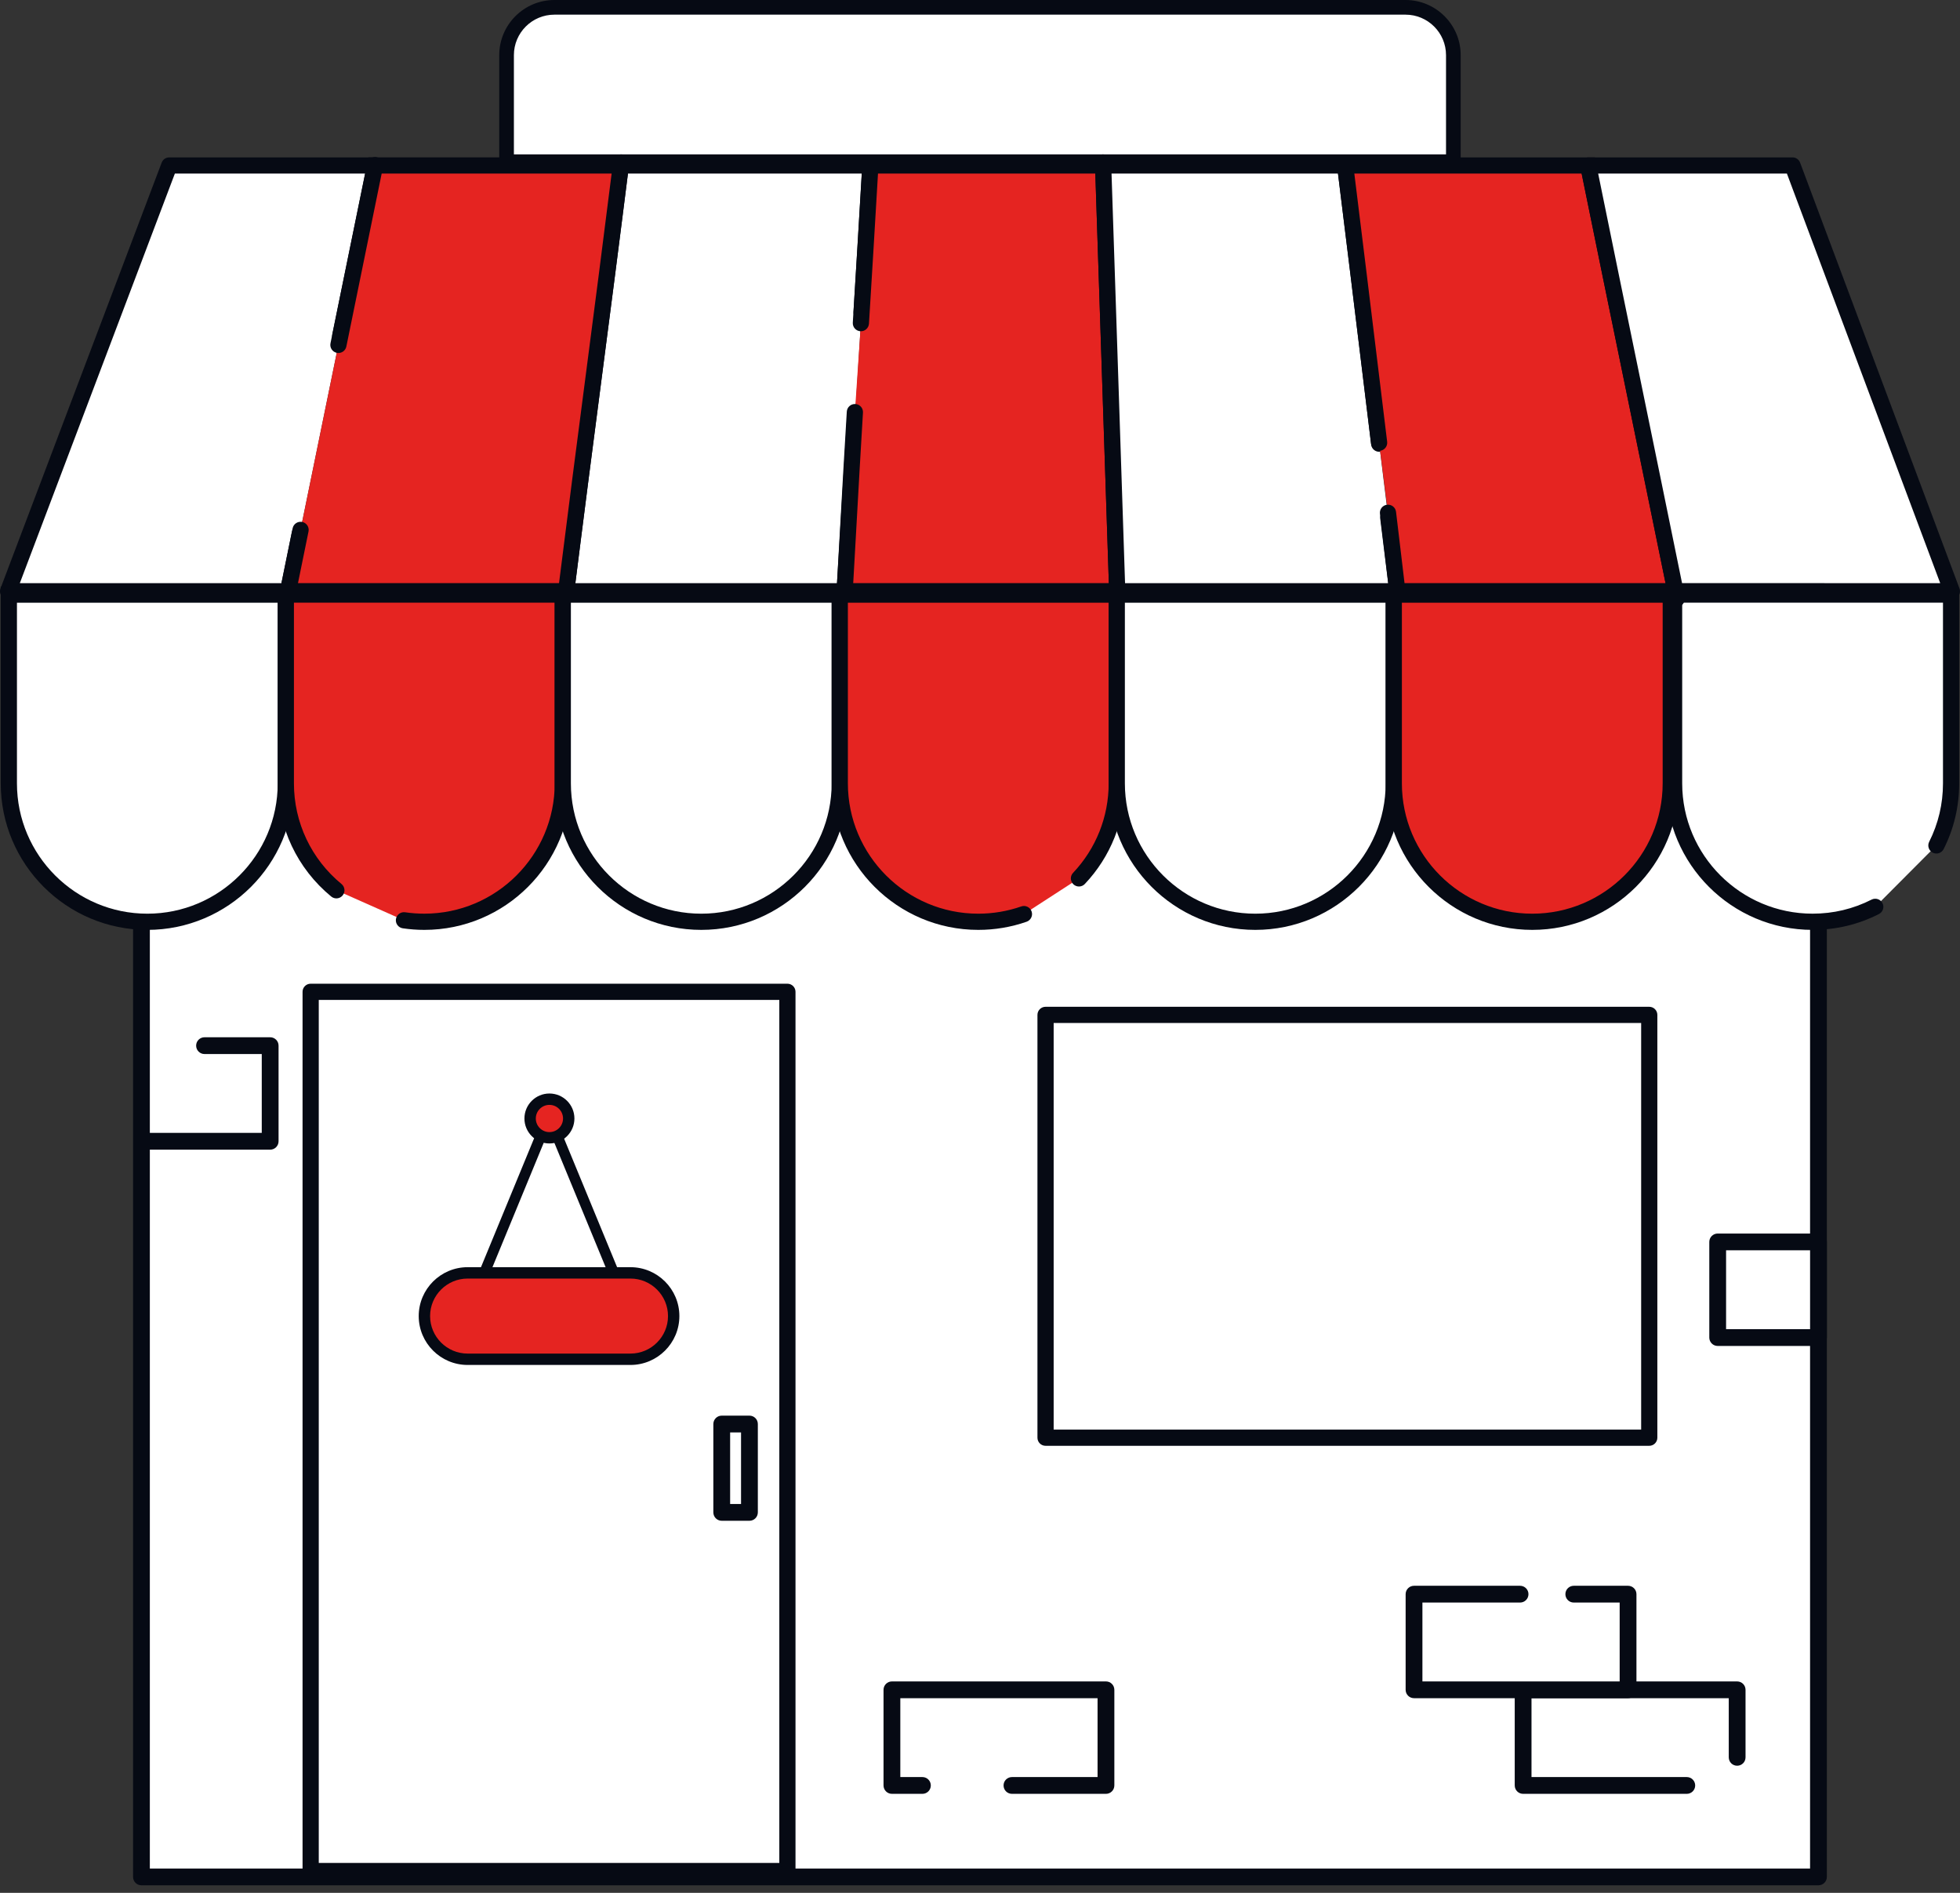 <svg xmlns="http://www.w3.org/2000/svg" width="145" height="140" viewBox="0 0 145 140" fill="none"><rect x="0" y="0" width="145" height="140" fill="#333333" stroke="none"/><g clip-path="url(#clip0_2843_4116)"><path d="M134.53 44.256H10.465V138.82H134.53V44.256Z" fill="white"></path><path d="M134.529 139.443H10.465C10.121 139.443 9.844 139.165 9.844 138.822V44.257C9.844 43.914 10.121 43.637 10.465 43.637H134.529C134.872 43.637 135.15 43.915 135.15 44.257V138.822C135.15 139.165 134.872 139.442 134.529 139.442V139.443ZM11.085 138.201H133.908V44.878H11.085V138.201Z" fill="#060A14"></path><path d="M124.788 132.058H112.68V124.984H128.514V129.98L124.788 132.058Z" fill="white"></path><path d="M124.788 132.678H112.679C112.336 132.678 112.059 132.4 112.059 132.057V124.984C112.059 124.641 112.336 124.363 112.679 124.363H128.513C128.857 124.363 129.134 124.641 129.134 124.984V129.979C129.134 130.322 128.857 130.599 128.513 130.599C128.17 130.599 127.893 130.322 127.893 129.979V125.605H113.3V131.437H124.788C125.131 131.437 125.409 131.715 125.409 132.058C125.409 132.401 125.131 132.678 124.788 132.678V132.678Z" fill="#060A14"></path><path d="M68.24 132.058H65.984V124.984H81.818V132.058H74.864H68.24Z" fill="white"></path><path d="M81.818 132.678H74.864C74.52 132.678 74.243 132.4 74.243 132.057C74.243 131.714 74.52 131.437 74.864 131.437H81.197V125.604H66.605V131.437H68.24C68.583 131.437 68.861 131.714 68.861 132.057C68.861 132.4 68.583 132.678 68.24 132.678H65.984C65.641 132.678 65.363 132.4 65.363 132.057V124.984C65.363 124.641 65.641 124.363 65.984 124.363H81.818C82.161 124.363 82.439 124.641 82.439 124.984V132.057C82.439 132.4 82.161 132.678 81.818 132.678Z" fill="#060A14"></path><path d="M15.13 77.338H19.986V84.412H10.805L15.13 77.338Z" fill="white"></path><path d="M19.986 85.033H10.805C10.461 85.033 10.184 84.755 10.184 84.413C10.184 84.07 10.461 83.792 10.805 83.792H19.365V77.96H15.131C14.787 77.96 14.51 77.682 14.51 77.339C14.51 76.996 14.787 76.719 15.131 76.719H19.987C20.33 76.719 20.608 76.996 20.608 77.339V84.413C20.608 84.755 20.33 85.033 19.987 85.033H19.986Z" fill="#060A14"></path><path d="M134.53 91.856H127.074V98.929H134.53V91.856Z" fill="white"></path><path d="M134.53 99.551H127.074C126.731 99.551 126.453 99.273 126.453 98.93V91.857C126.453 91.514 126.731 91.236 127.074 91.236H134.53C134.873 91.236 135.151 91.514 135.151 91.857V98.93C135.151 99.273 134.873 99.551 134.53 99.551ZM127.695 98.31H133.909V92.477H127.695V98.31Z" fill="#060A14"></path><path d="M116.428 117.91H120.443V124.984H104.609V117.91H112.454H116.428Z" fill="white"></path><path d="M120.443 125.603H104.609C104.266 125.603 103.988 125.326 103.988 124.983V117.909C103.988 117.567 104.266 117.289 104.609 117.289H112.454C112.797 117.289 113.075 117.567 113.075 117.909C113.075 118.252 112.797 118.53 112.454 118.53H105.23V124.363H119.822V118.53H116.428C116.084 118.53 115.807 118.252 115.807 117.909C115.807 117.567 116.084 117.289 116.428 117.289H120.443C120.786 117.289 121.064 117.567 121.064 117.909V124.983C121.064 125.326 120.786 125.603 120.443 125.603Z" fill="#060A14"></path><path d="M0.652 43.977H21.144V57.938C21.144 63.589 16.553 68.176 10.898 68.176C5.243 68.176 0.652 63.589 0.652 57.938V43.977Z" fill="white"></path><path d="M10.9 68.777C4.92 68.777 0.055 63.915 0.055 57.939V43.379H21.745V57.939C21.745 63.915 16.88 68.777 10.9 68.777ZM1.254 44.577V57.939C1.254 63.255 5.581 67.579 10.9 67.579C16.219 67.579 20.546 63.255 20.546 57.939V44.577H1.254Z" fill="#060A14"></path><path d="M24.883 65.847C22.6 63.969 21.145 61.124 21.145 57.938V43.977H41.636V57.938C41.636 63.592 37.049 68.176 31.39 68.176C30.878 68.176 30.375 68.139 29.883 68.067L24.883 65.847Z" fill="#E52421"></path><path d="M31.391 68.777C30.858 68.777 30.321 68.737 29.797 68.66C29.47 68.612 29.243 68.307 29.291 67.98C29.339 67.653 29.644 67.427 29.972 67.475C30.438 67.543 30.916 67.578 31.391 67.578C36.71 67.578 41.038 63.254 41.038 57.939V44.576H21.745V57.939C21.745 60.831 23.028 63.545 25.266 65.385C25.522 65.596 25.558 65.973 25.348 66.229C25.138 66.484 24.76 66.521 24.504 66.311C21.989 64.242 20.547 61.191 20.547 57.939V43.379H42.237V57.939C42.237 63.915 37.372 68.777 31.392 68.777H31.391Z" fill="#060A14"></path><path d="M138.73 67.07C137.337 67.778 135.762 68.176 134.093 68.176C128.435 68.176 123.848 63.592 123.848 57.938V43.977H144.339V57.938C144.339 59.589 143.948 61.149 143.253 62.531L138.73 67.07Z" fill="white"></path><path d="M134.095 68.777C128.115 68.777 123.25 63.915 123.25 57.939V43.978C123.25 43.647 123.518 43.379 123.849 43.379H144.341C144.672 43.379 144.94 43.647 144.94 43.978V57.939C144.94 59.648 144.553 61.284 143.79 62.801C143.641 63.097 143.281 63.215 142.985 63.067C142.689 62.918 142.57 62.558 142.719 62.263C143.397 60.914 143.741 59.459 143.741 57.939V44.576H124.448V57.939C124.448 63.254 128.776 67.578 134.095 67.578C135.631 67.578 137.1 67.228 138.459 66.537C138.754 66.388 139.115 66.505 139.265 66.8C139.416 67.095 139.298 67.455 139.003 67.605C137.473 68.383 135.822 68.776 134.095 68.776L134.095 68.777Z" fill="#060A14"></path><path d="M41.637 43.977H62.128V57.938C62.128 63.589 57.537 68.176 51.882 68.176C46.228 68.176 41.637 63.589 41.637 57.938V43.977Z" fill="white"></path><path d="M51.88 68.777C45.9 68.777 41.035 63.915 41.035 57.939V43.379H62.725V57.939C62.725 63.915 57.86 68.777 51.88 68.777ZM42.234 44.577V57.939C42.234 63.255 46.561 67.579 51.88 67.579C57.199 67.579 61.526 63.255 61.526 57.939V44.577H42.234Z" fill="#060A14"></path><path d="M75.753 67.607C74.695 67.976 73.558 68.176 72.374 68.176C66.716 68.176 62.129 63.592 62.129 57.938V43.977H82.62V57.938C82.62 60.66 81.557 63.135 79.823 64.969L75.754 67.607H75.753Z" fill="#E52421"></path><path d="M72.372 68.777C66.392 68.777 61.527 63.915 61.527 57.939V43.379H83.217V57.939C83.217 60.719 82.166 63.362 80.256 65.381C80.029 65.622 79.65 65.633 79.409 65.405C79.168 65.178 79.157 64.799 79.385 64.559C81.083 62.763 82.019 60.412 82.019 57.939V44.577H62.726V57.939C62.726 63.255 67.053 67.579 72.372 67.579C73.463 67.579 74.534 67.398 75.554 67.042C75.866 66.933 76.208 67.098 76.317 67.41C76.427 67.722 76.261 68.064 75.949 68.174C74.802 68.574 73.599 68.777 72.373 68.777H72.372Z" fill="#060A14"></path><path d="M82.617 43.977H103.108V57.938C103.108 63.589 98.518 68.176 92.863 68.176C87.208 68.176 82.617 63.589 82.617 57.938V43.977Z" fill="white"></path><path d="M92.865 68.777C86.885 68.777 82.019 63.915 82.019 57.939V43.379H103.71V57.939C103.71 63.915 98.845 68.777 92.865 68.777ZM83.218 44.577V57.939C83.218 63.255 87.546 67.579 92.865 67.579C98.183 67.579 102.511 63.255 102.511 57.939V44.577H83.218Z" fill="#060A14"></path><path d="M103.109 43.977H123.601V57.938C123.601 63.589 119.01 68.176 113.355 68.176C107.7 68.176 103.109 63.589 103.109 57.938V43.977Z" fill="#E52421"></path><path d="M113.357 68.777C107.377 68.777 102.512 63.915 102.512 57.939V43.379H124.202V57.939C124.202 63.915 119.337 68.777 113.357 68.777ZM103.711 44.577V57.939C103.711 63.255 108.038 67.579 113.357 67.579C118.676 67.579 123.003 63.255 123.003 57.939V44.577H103.711Z" fill="#060A14"></path><path d="M63.266 30.76C62.997 35.138 62.731 39.495 62.486 43.729H41.883C43.17 33.392 44.636 22.578 45.923 12.238H64.388C64.182 15.791 63.962 19.431 63.737 23.096L63.266 30.76H63.266Z" fill="white"></path><path d="M63.054 44.329H41.207L41.291 43.656C41.935 38.482 42.636 33.1 43.313 27.896C43.989 22.701 44.688 17.329 45.331 12.165L45.397 11.641H65.025L64.989 12.274C64.763 16.166 64.523 20.123 64.338 23.134C64.318 23.465 64.034 23.716 63.703 23.696C63.373 23.675 63.121 23.392 63.141 23.061C63.316 20.214 63.541 16.522 63.755 12.839H46.455C45.829 17.844 45.154 23.03 44.501 28.051C43.854 33.028 43.185 38.168 42.564 43.131H61.922C62.161 39.026 62.422 34.749 62.67 30.724C62.69 30.393 62.975 30.142 63.305 30.163C63.635 30.183 63.886 30.467 63.866 30.797C63.607 35.007 63.333 39.491 63.086 43.765L63.053 44.329L63.054 44.329Z" fill="#060A14"></path><path d="M22.179 39.455C21.887 40.885 21.596 42.311 21.308 43.729H0.598L12.52 12.238H27.742C26.898 16.39 26.035 20.607 25.169 24.837L22.178 39.454L22.179 39.455Z" fill="white"></path><path d="M21.31 44.329H0.599C0.403 44.329 0.218 44.232 0.106 44.07C-0.006 43.908 -0.031 43.702 0.039 43.518L11.961 12.027C12.049 11.794 12.272 11.641 12.521 11.641H27.744C27.924 11.641 28.094 11.721 28.208 11.861C28.321 12 28.367 12.183 28.331 12.359C27.468 16.604 26.585 20.923 25.758 24.959C25.692 25.283 25.376 25.492 25.051 25.425C24.727 25.359 24.518 25.043 24.584 24.719C25.363 20.911 26.194 16.851 27.011 12.839H12.936L1.467 43.131H20.82C21.077 41.871 21.334 40.605 21.594 39.336C21.66 39.011 21.976 38.802 22.301 38.868C22.625 38.934 22.835 39.251 22.769 39.575C22.477 41.006 22.186 42.431 21.898 43.849C21.841 44.128 21.595 44.329 21.31 44.329H21.31Z" fill="#060A14"></path><path d="M25.033 25.511C25.945 21.054 26.854 16.61 27.743 12.238H45.924C44.636 22.578 43.17 33.392 41.883 43.729H21.309C21.615 42.224 21.923 40.711 22.233 39.192L25.032 25.511H25.033Z" fill="#E52421"></path><path d="M42.415 44.327H20.578L20.724 43.609C21.03 42.104 21.339 40.591 21.649 39.072C21.715 38.748 22.032 38.538 22.356 38.605C22.68 38.67 22.89 38.987 22.824 39.311C22.563 40.589 22.303 41.862 22.045 43.129H41.357C41.983 38.117 42.659 32.923 43.314 27.895C43.961 22.925 44.628 17.794 45.248 12.837H28.236C27.426 16.819 26.602 20.849 25.623 25.63C25.557 25.954 25.24 26.163 24.916 26.097C24.591 26.03 24.382 25.714 24.449 25.39C25.467 20.417 26.318 16.258 27.159 12.118L27.257 11.639H46.606L46.522 12.312C45.879 17.48 45.179 22.853 44.503 28.049C43.826 33.252 43.126 38.631 42.482 43.802L42.417 44.327L42.415 44.327Z" fill="#060A14"></path><path d="M63.69 23.902C63.932 19.964 64.169 16.052 64.39 12.238H81.612C81.96 22.597 82.305 33.372 82.652 43.729H62.488C62.727 39.614 62.984 34.734 63.246 30.481L63.69 23.902Z" fill="#E52421"></path><path d="M83.27 44.327H61.852L61.888 43.694C61.978 42.14 62.069 40.508 62.165 38.78C62.321 35.984 62.483 33.092 62.646 30.444C62.666 30.114 62.95 29.863 63.281 29.883C63.611 29.903 63.862 30.187 63.842 30.517C63.68 33.162 63.519 36.052 63.363 38.846C63.279 40.342 63.2 41.766 63.121 43.129H82.031C81.864 38.137 81.694 32.98 81.531 27.987C81.367 22.991 81.197 17.831 81.031 12.837H64.954C64.729 16.705 64.491 20.605 64.286 23.938C64.266 24.268 63.982 24.52 63.651 24.499C63.321 24.479 63.07 24.195 63.09 23.865C63.304 20.371 63.555 16.253 63.789 12.203L63.822 11.639H82.189L82.208 12.218C82.382 17.392 82.558 22.758 82.728 27.948C82.898 33.148 83.075 38.525 83.248 43.709L83.269 44.327H83.27Z" fill="#060A14"></path><path d="M102.702 38.301C102.925 40.12 103.149 41.931 103.372 43.729H82.649C82.302 33.372 81.956 22.598 81.609 12.238H99.51C100.35 18.997 101.191 25.934 102.03 32.815L102.702 38.3V38.301Z" fill="white"></path><path d="M104.053 44.329H82.072L82.053 43.75C81.879 38.566 81.703 33.188 81.532 27.989C81.362 22.799 81.186 17.433 81.013 12.259L80.992 11.641H100.042L100.107 12.166C100.755 17.373 101.413 22.774 102.049 27.997C102.242 29.58 102.435 31.164 102.627 32.744C102.668 33.072 102.433 33.371 102.105 33.411C101.776 33.451 101.477 33.217 101.437 32.889C101.244 31.308 101.051 29.725 100.859 28.141C100.244 23.094 99.609 17.881 98.983 12.838H82.231C82.398 17.821 82.567 22.966 82.73 27.949C82.894 32.956 83.064 38.127 83.231 43.131H102.696C102.51 41.624 102.317 40.062 102.11 38.375C102.069 38.047 102.303 37.748 102.632 37.707C102.96 37.667 103.259 37.901 103.299 38.229C103.537 40.168 103.757 41.943 103.97 43.657L104.054 44.329L104.053 44.329Z" fill="#060A14"></path><path d="M102.024 32.747C101.187 25.888 100.35 18.976 99.512 12.24H117.498C119.608 22.62 121.832 33.335 123.947 43.728H103.374C103.174 42.113 102.882 39.56 102.681 37.928L102.024 32.747V32.747Z" fill="#E52421"></path><path d="M124.682 44.326H102.847L102.781 43.801C102.675 42.948 102.543 41.823 102.415 40.735C102.301 39.769 102.183 38.771 102.088 38C102.048 37.671 102.281 37.372 102.61 37.332C102.939 37.292 103.238 37.525 103.278 37.854C103.373 38.628 103.491 39.628 103.605 40.595C103.708 41.47 103.814 42.368 103.906 43.128H123.215C122.225 38.268 121.199 33.274 120.205 28.437C119.149 23.298 118.058 17.99 117.01 12.839H100.193C100.813 17.831 101.441 22.986 102.049 27.979C102.24 29.545 102.43 31.111 102.621 32.673C102.662 33.002 102.427 33.301 102.099 33.34C101.77 33.381 101.471 33.147 101.431 32.818C101.24 31.255 101.05 29.689 100.859 28.124C100.224 22.908 99.566 17.514 98.92 12.313L98.836 11.641H117.99L118.087 12.12C119.165 17.421 120.29 22.898 121.379 28.196C122.423 33.272 123.501 38.522 124.536 43.608L124.683 44.326H124.682Z" fill="#060A14"></path><path d="M144.402 43.733C137.584 43.731 130.767 43.73 123.949 43.728C121.835 33.336 119.611 22.62 117.5 12.24H132.612C136.542 22.738 140.472 33.236 144.402 43.733Z" fill="white"></path><path d="M144.4 44.332L123.947 44.326C123.662 44.326 123.417 44.126 123.36 43.846C122.324 38.758 121.245 33.507 120.201 28.427C119.113 23.132 117.988 17.657 116.911 12.359C116.874 12.183 116.92 12 117.034 11.861C117.148 11.722 117.318 11.641 117.498 11.641H132.61C132.86 11.641 133.084 11.796 133.171 12.03L144.961 43.523C145.03 43.707 145.004 43.913 144.892 44.074C144.78 44.236 144.596 44.332 144.399 44.332H144.4ZM124.437 43.128L143.536 43.133L132.195 12.839H118.232C119.264 17.911 120.337 23.131 121.376 28.186C122.387 33.107 123.432 38.189 124.437 43.128Z" fill="#060A14"></path><path d="M41.014 0.543H103.981C105.934 0.543 107.519 2.127 107.519 4.078V11.96H37.477V4.078C37.477 2.127 39.062 0.543 41.014 0.543Z" fill="white"></path><path d="M108.061 12.501H36.934V4.077C36.934 1.829 38.764 0 41.014 0H103.98C106.23 0 108.061 1.829 108.061 4.077V12.501ZM38.018 11.418H106.976V4.077C106.976 2.427 105.632 1.084 103.98 1.084H41.014C39.362 1.084 38.018 2.427 38.018 4.077V11.417L38.018 11.418Z" fill="#060A14"></path><path d="M27.745 12.78C27.71 12.78 27.674 12.776 27.639 12.769C27.345 12.71 27.155 12.425 27.214 12.132L27.23 12.048C27.289 11.755 27.575 11.565 27.868 11.624C28.162 11.682 28.351 11.968 28.293 12.261L28.276 12.345C28.224 12.602 27.998 12.78 27.746 12.78H27.745Z" fill="#060A14"></path><path d="M21.183 44.89C21.147 44.89 21.11 44.887 21.074 44.879C20.781 44.82 20.592 44.534 20.652 44.241C20.676 44.124 20.699 44.006 20.723 43.889L20.778 43.621C20.837 43.328 21.123 43.139 21.416 43.199C21.709 43.258 21.899 43.544 21.839 43.837L21.785 44.104C21.761 44.222 21.737 44.34 21.712 44.458C21.66 44.714 21.434 44.89 21.183 44.89Z" fill="#060A14"></path><path d="M45.925 12.779C45.902 12.779 45.879 12.778 45.856 12.775C45.56 12.737 45.349 12.467 45.387 12.17L45.422 11.891C45.459 11.595 45.73 11.385 46.027 11.422C46.323 11.46 46.534 11.731 46.496 12.027L46.462 12.306C46.427 12.58 46.194 12.779 45.925 12.779Z" fill="#060A14"></path><path d="M41.863 44.457C41.842 44.457 41.819 44.456 41.798 44.453C41.501 44.417 41.289 44.148 41.324 43.851L41.347 43.664C41.383 43.368 41.653 43.155 41.949 43.191C42.246 43.227 42.458 43.496 42.423 43.793L42.4 43.98C42.367 44.255 42.133 44.456 41.862 44.456L41.863 44.457Z" fill="#060A14"></path><path d="M64.39 12.78C64.38 12.78 64.371 12.78 64.362 12.779C64.063 12.764 63.833 12.509 63.848 12.211C63.852 12.138 63.856 12.066 63.861 11.993C63.879 11.695 64.136 11.465 64.434 11.483C64.733 11.501 64.96 11.756 64.943 12.054V12.059C64.938 12.128 64.934 12.197 64.931 12.267C64.916 12.556 64.676 12.78 64.39 12.78H64.39Z" fill="#060A14"></path><path d="M62.475 44.457C62.465 44.457 62.453 44.457 62.443 44.456C62.144 44.438 61.916 44.181 61.935 43.883C61.938 43.823 61.942 43.763 61.945 43.702C61.96 43.404 62.213 43.173 62.513 43.188C62.812 43.203 63.042 43.457 63.027 43.756C63.024 43.82 63.02 43.884 63.016 43.948C62.999 44.235 62.761 44.456 62.476 44.456L62.475 44.457Z" fill="#060A14"></path><path d="M117.5 12.781C117.247 12.781 117.02 12.603 116.969 12.345C116.969 12.343 116.967 12.336 116.967 12.335C116.91 12.042 117.101 11.758 117.394 11.7C117.688 11.642 117.972 11.833 118.03 12.126L118.032 12.136C118.09 12.429 117.899 12.713 117.605 12.771C117.57 12.778 117.535 12.782 117.5 12.782L117.5 12.781Z" fill="#060A14"></path><path d="M124.073 44.888C123.821 44.888 123.596 44.711 123.543 44.455L123.417 43.835C123.358 43.543 123.546 43.257 123.839 43.197C124.133 43.137 124.418 43.326 124.479 43.618L124.605 44.238C124.664 44.531 124.475 44.817 124.182 44.877C124.146 44.884 124.109 44.888 124.074 44.888H124.073Z" fill="#060A14"></path><path d="M99.509 12.781C99.239 12.781 99.005 12.579 98.972 12.304L98.959 12.201C98.955 12.163 98.95 12.125 98.945 12.086C98.91 11.789 99.122 11.52 99.419 11.484C99.716 11.449 99.985 11.661 100.021 11.957C100.025 11.994 100.03 12.031 100.034 12.068L100.047 12.174C100.083 12.471 99.871 12.74 99.574 12.776C99.552 12.779 99.53 12.781 99.509 12.781H99.509Z" fill="#060A14"></path><path d="M103.396 44.456C103.126 44.456 102.892 44.254 102.859 43.979L102.836 43.793C102.8 43.496 103.012 43.227 103.309 43.191C103.607 43.156 103.876 43.367 103.911 43.664L103.934 43.85C103.97 44.147 103.758 44.417 103.461 44.453C103.439 44.455 103.417 44.457 103.396 44.457L103.396 44.456Z" fill="#060A14"></path><path d="M81.609 12.779C81.318 12.779 81.078 12.549 81.068 12.256L81.059 11.977C81.049 11.678 81.283 11.428 81.582 11.418C81.881 11.407 82.131 11.643 82.141 11.941L82.15 12.22C82.16 12.519 81.926 12.769 81.627 12.779C81.621 12.779 81.615 12.779 81.609 12.779V12.779Z" fill="#060A14"></path><path d="M82.657 44.456C82.365 44.456 82.125 44.224 82.116 43.931L82.11 43.745C82.101 43.446 82.336 43.197 82.635 43.188C82.932 43.18 83.183 43.413 83.192 43.712L83.199 43.898C83.207 44.197 82.973 44.446 82.674 44.455C82.668 44.455 82.663 44.455 82.657 44.455L82.657 44.456Z" fill="#060A14"></path><path d="M58.25 73.357H22.98V138.386H58.25V73.357Z" fill="white"></path><path d="M58.252 138.985H22.982C22.651 138.985 22.383 138.716 22.383 138.386V73.357C22.383 73.026 22.651 72.758 22.982 72.758H58.252C58.583 72.758 58.851 73.026 58.851 73.357V138.386C58.851 138.716 58.583 138.985 58.252 138.985ZM23.582 137.787H57.653V73.956H23.582V137.787Z" fill="#060A14"></path><path d="M55.444 105.324H53.395V111.859H55.444V105.324Z" fill="white"></path><path d="M55.444 112.481H53.394C53.051 112.481 52.773 112.204 52.773 111.861V105.326C52.773 104.983 53.051 104.705 53.394 104.705H55.444C55.787 104.705 56.065 104.983 56.065 105.326V111.861C56.065 112.204 55.787 112.481 55.444 112.481ZM54.015 111.24H54.822V105.946H54.015V111.24Z" fill="#060A14"></path><path d="M46.936 98.261H34.298C34.168 98.261 34.045 98.195 33.973 98.087C33.9 97.978 33.886 97.84 33.936 97.719L40.255 82.393C40.316 82.246 40.459 82.15 40.617 82.15C40.776 82.15 40.92 82.246 40.98 82.393L47.299 97.719C47.349 97.84 47.335 97.978 47.262 98.087C47.19 98.195 47.067 98.261 46.937 98.261H46.936ZM34.884 97.477H46.35L40.617 83.571L34.885 97.477H34.884Z" fill="#060A14"></path><path d="M46.639 94.144H34.593C32.826 94.144 31.395 95.575 31.395 97.34C31.395 99.105 32.826 100.536 34.593 100.536H46.639C48.405 100.536 49.836 99.105 49.836 97.34C49.836 95.575 48.405 94.144 46.639 94.144Z" fill="#E52421"></path><path d="M46.642 100.956H34.595C32.6 100.956 30.977 99.334 30.977 97.341C30.977 95.347 32.6 93.725 34.595 93.725H46.642C48.637 93.725 50.26 95.347 50.26 97.341C50.26 99.334 48.636 100.956 46.642 100.956ZM34.595 94.566C33.064 94.566 31.818 95.811 31.818 97.341C31.818 98.87 33.064 100.115 34.595 100.115H46.642C48.173 100.115 49.419 98.87 49.419 97.341C49.419 95.811 48.172 94.566 46.642 94.566H34.595Z" fill="#060A14"></path><path d="M40.647 84.155C41.435 84.155 42.075 83.516 42.075 82.728C42.075 81.94 41.435 81.301 40.647 81.301C39.858 81.301 39.219 81.94 39.219 82.728C39.219 83.516 39.858 84.155 40.647 84.155Z" fill="#E52421"></path><path d="M40.646 84.574C39.626 84.574 38.797 83.745 38.797 82.727C38.797 81.708 39.626 80.879 40.646 80.879C41.665 80.879 42.495 81.708 42.495 82.727C42.495 83.745 41.665 84.574 40.646 84.574ZM40.646 81.72C40.09 81.72 39.639 82.172 39.639 82.727C39.639 83.282 40.09 83.734 40.646 83.734C41.201 83.734 41.653 83.282 41.653 82.727C41.653 82.172 41.201 81.72 40.646 81.72Z" fill="#060A14"></path><path d="M122.013 75.064H77.352V106.338H122.013V75.064Z" fill="white"></path><path d="M122.011 106.936H77.349C77.018 106.936 76.75 106.668 76.75 106.337V75.064C76.75 74.733 77.018 74.465 77.349 74.465H122.011C122.342 74.465 122.61 74.733 122.61 75.064V106.337C122.61 106.668 122.342 106.936 122.011 106.936ZM77.949 105.739H121.412V75.663H77.949V105.739Z" fill="#060A14"></path><path d="M91.373 82.22L85.577 88.012C85.286 88.303 84.814 88.303 84.523 88.012C84.232 87.722 84.232 87.25 84.523 86.959L90.319 81.167C90.61 80.877 91.081 80.877 91.373 81.167C91.664 81.458 91.664 81.929 91.373 82.22Z" fill="white"></path><path d="M99.262 79.555L91.086 87.725C90.795 88.016 90.794 88.488 91.085 88.778C91.376 89.069 91.848 89.069 92.139 88.778L100.316 80.608C100.607 80.317 100.607 79.845 100.316 79.555C100.025 79.264 99.553 79.264 99.262 79.555Z" fill="white"></path><path d="M96.527 91.775L88.35 99.946C88.059 100.237 87.588 100.237 87.296 99.946C87.005 99.656 87.005 99.184 87.296 98.893L95.473 90.722C95.764 90.431 96.236 90.431 96.527 90.722C96.818 91.013 96.818 91.484 96.527 91.775Z" fill="white"></path></g><defs><clipPath id="clip0_2843_4116"><rect width="145" height="140" fill="white"></rect></clipPath></defs></svg>